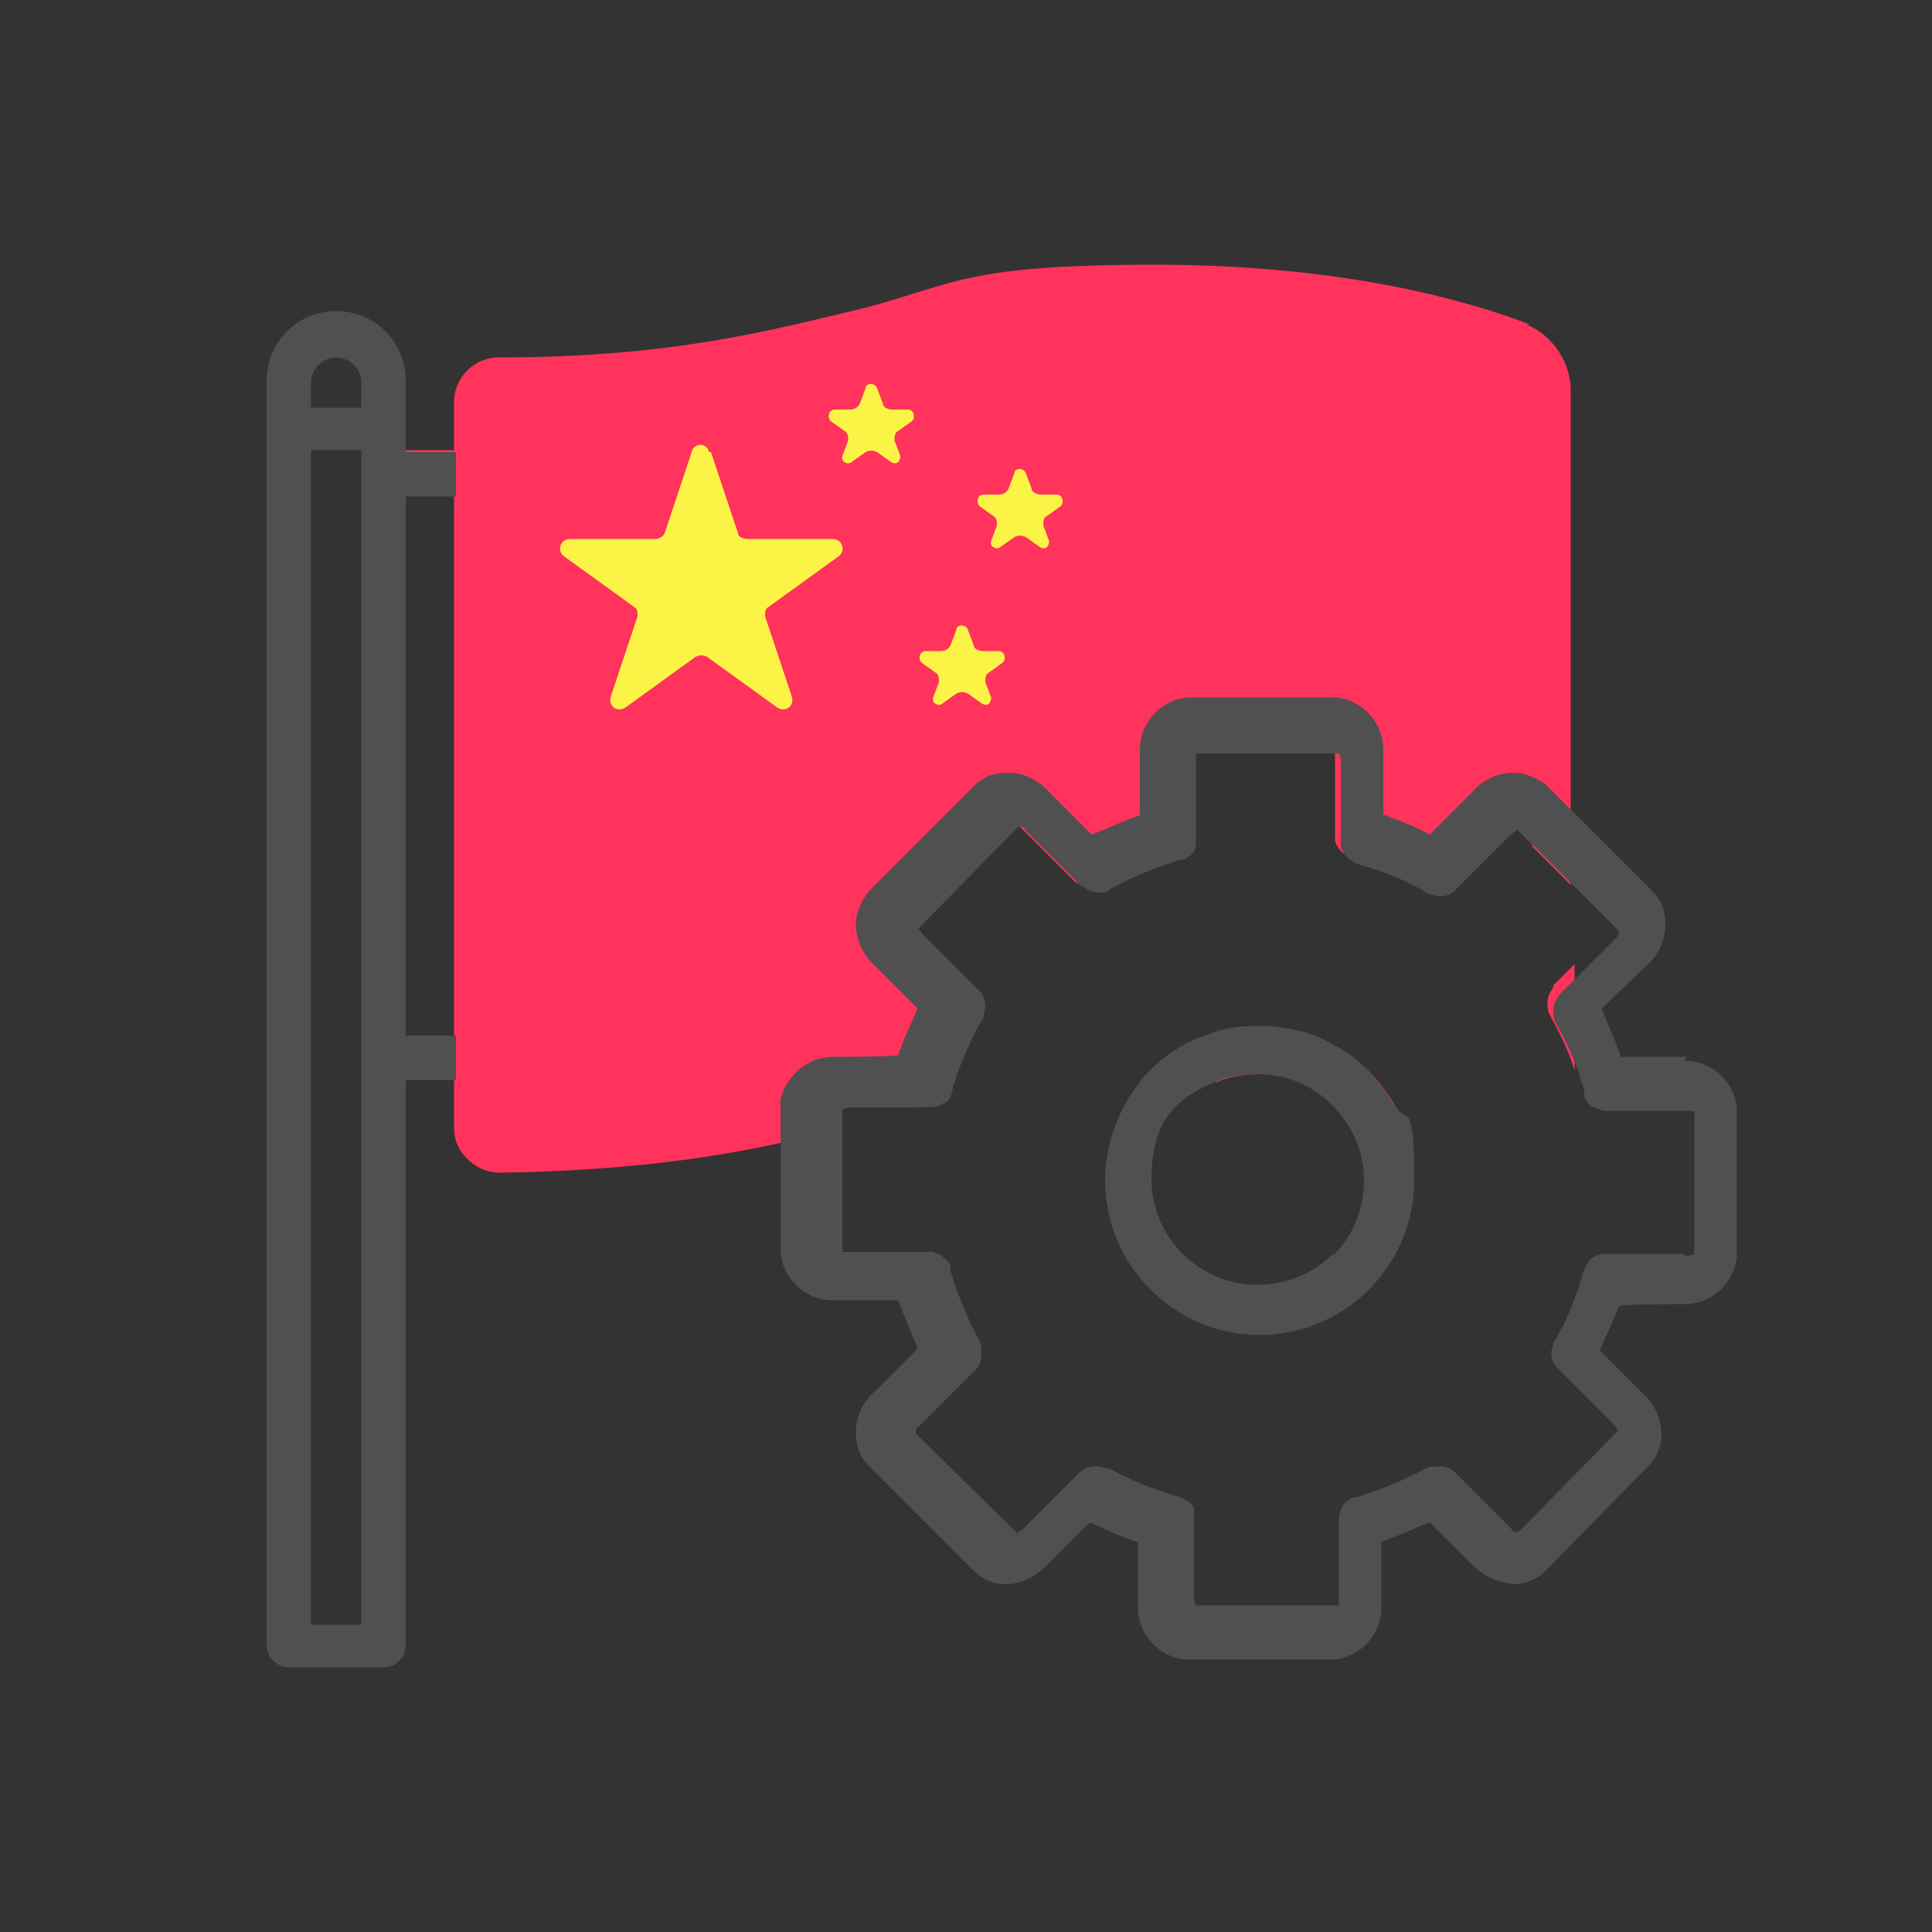 <?xml version="1.0" encoding="UTF-8"?> <svg xmlns="http://www.w3.org/2000/svg" id="_Слой_1" version="1.1" viewBox="0 0 100 100"><rect x="0" y="0" width="100" height="100" fill="#333333" stroke="none"/><defs><style> .st0 { fill: #ff335c; } .st1 { fill: #505050; } .st2 { fill: #fcf347; } </style></defs><path class="st0" d="M80.4,24.6v20.2l-1-1-1.2-1.2c0,0-.1.1-.3.3l-2.9,2.9s0,0,0,0c-.2.2-.5.3-.8.3-.2,0-.4,0-.5-.1-1.2-.7-2.4-1.2-3.8-1.6,0,0,0,0,0,0h0c-.4-.2-.7-.5-.8-.9,0,0,0-.2,0-.3,0,0,0,0,0,0v-4.1s0,0,0,0c0-.2,0-.3-.1-.4h-7.4c0,0,0,.2,0,.5v4.1s0,0,0,0h0c0,0,0,.2,0,.2h0c0,.3-.3.6-.5.7h0c0,0-.2,0-.2.1,0,0,0,0,0,0h-.1c-1.3.4-2.5.9-3.6,1.5-.2,0-.4.2-.6.2s-.6-.1-.8-.3c0,0,0,0-.1,0l-2.9-2.9c0-.1-.2-.2-.4-.2l-5.2,5.3c0,0,.1.1.3.3l2.9,2.9h0c.2.2.3.5.3.8,0,0,0,0,0,0,0,.2,0,.3-.1.5h0c-.4.7-.7,1.4-1,2.1-.2.4-.3.9-.5,1.4l-4.8,1.3-1.1.3-2.5.7-.8.2-14.3,1.1V20.3l6-.5,18-3.7,12.8-1,14.3,2,3.8,2,.4,5.5Z"></path><path class="st0" d="M79.2,16.8h0c-3.1-1.2-9.6-3.1-19.4-3.1s-10.4,1-14.9,2.2c-5,1.2-10.1,2.6-19.1,2.6-1.3,0-2.3,1.1-2.3,2.3v2.5h-2.6v2.3h2.6v28h-2.6v2.2h2.6v2.5c0,.7.2,1.2.7,1.7.4.4,1,.7,1.7.7,6.1-.1,10.6-.7,14.3-1.5.9-.2,1.7-.4,2.5-.5v-1.3c.1,0,.2-.1.4-.1s0,0,0,0h4.1c.3,0,.5,0,.7-.2,0,0,0,0,.1,0,.2-.1.3-.3.4-.6h0s0,0,0,0c.2-.6.4-1.2.6-1.8-1.3.3-2.4.8-4.1,1.2-1.5.4-3,.8-4.7,1.1-3.7.8-8.1,1.5-14.3,1.5V21h0c9.2-.1,14.7-1.5,19.6-2.7,4.3-1.1,8.3-2.1,14.4-2.1,9.4,0,15.7,1.8,18.6,2.9.5.2.8.7.8,1.2v23.5l2,2v-25.6c0-1.5-1-2.9-2.3-3.4ZM70.8,55.4c-.4-.4-.9-.8-1.4-1.1-2.2-.3-4.6-.5-7.3-.6-1.2.5-2.3,1.3-3.1,2.3.3,0,.6,0,.9,0,1.1,0,2.1,0,3.1,0,.7-.3,1.4-.4,2.2-.4,1.1,0,2.1.3,3,.9,1.4.2,2.8.4,4,.7-.4-.6-.8-1.2-1.3-1.7ZM80.4,51.1h0c-.2.3-.3.5-.3.8h0s0,0,0,0h0c0,.2,0,.4.1.6.5.9,1,1.9,1.3,2.9v-5.5l-1.1,1.1Z"></path><path class="st1" d="M17.4,16.1c-2,0-3.6,1.6-3.6,3.6v65.4c0,.7.5,1.2,1.2,1.2h4.8c.7,0,1.2-.5,1.2-1.2V19.7c0-2-1.6-3.6-3.6-3.6ZM18.7,84.1h-2.6V23.3h2.6v60.7ZM18.7,21.1h-2.6v-1.3c0-.7.6-1.3,1.3-1.3.7,0,1.3.6,1.3,1.3v1.3Z"></path><path class="st1" d="M72.1,57.1h0c-.4-.6-.8-1.2-1.3-1.7-.4-.4-.9-.8-1.4-1.1-1.2-.8-2.7-1.2-4.2-1.2s-2.1.2-3.1.6c-1.2.5-2.3,1.3-3.1,2.3-1.1,1.4-1.8,3.2-1.8,5.1,0,4.4,3.6,8,8,8s8-3.6,8-8-.4-2.8-1-3.9ZM69,64.9c-1,1-2.4,1.6-3.9,1.6-3,0-5.5-2.4-5.5-5.5s1.4-4.2,3.3-5c.7-.3,1.4-.4,2.2-.4,1.1,0,2.1.3,3,.9,1.5,1,2.5,2.7,2.5,4.6,0,1.5-.6,2.9-1.6,3.9ZM72.1,57.1h0c-.4-.6-.8-1.2-1.3-1.7-.4-.4-.9-.8-1.4-1.1-1.2-.8-2.7-1.2-4.2-1.2s-2.1.2-3.1.6c-1.2.5-2.3,1.3-3.1,2.3-1.1,1.4-1.8,3.2-1.8,5.1,0,4.4,3.6,8,8,8s8-3.6,8-8-.4-2.8-1-3.9ZM69,64.9c-1,1-2.4,1.6-3.9,1.6-3,0-5.5-2.4-5.5-5.5s1.4-4.2,3.3-5c.7-.3,1.4-.4,2.2-.4,1.1,0,2.1.3,3,.9,1.5,1,2.5,2.7,2.5,4.6,0,1.5-.6,2.9-1.6,3.9ZM72.1,57.1h0c-.4-.6-.8-1.2-1.3-1.7-.4-.4-.9-.8-1.4-1.1-1.2-.8-2.7-1.2-4.2-1.2s-2.1.2-3.1.6c-1.2.5-2.3,1.3-3.1,2.3-1.1,1.4-1.8,3.2-1.8,5.1,0,4.4,3.6,8,8,8s8-3.6,8-8-.4-2.8-1-3.9ZM69,64.9c-1,1-2.4,1.6-3.9,1.6-3,0-5.5-2.4-5.5-5.5s1.4-4.2,3.3-5c.7-.3,1.4-.4,2.2-.4,1.1,0,2.1.3,3,.9,1.5,1,2.5,2.7,2.5,4.6,0,1.5-.6,2.9-1.6,3.9ZM72.1,57.1h0c-.4-.6-.8-1.2-1.3-1.7-.4-.4-.9-.8-1.4-1.1-1.2-.8-2.7-1.2-4.2-1.2s-2.1.2-3.1.6c-1.2.5-2.3,1.3-3.1,2.3-1.1,1.4-1.8,3.2-1.8,5.1,0,4.4,3.6,8,8,8s8-3.6,8-8-.4-2.8-1-3.9ZM69,64.9c-1,1-2.4,1.6-3.9,1.6-3,0-5.5-2.4-5.5-5.5s1.4-4.2,3.3-5c.7-.3,1.4-.4,2.2-.4,1.1,0,2.1.3,3,.9,1.5,1,2.5,2.7,2.5,4.6,0,1.5-.6,2.9-1.6,3.9ZM87.3,54.7c0,0-.2,0-.2,0h0s-3.2,0-3.2,0c-.3-.9-.7-1.7-1-2.5l2.3-2.2c.6-.5,1-1.3,1-2.1s-.2-1.3-.7-1.8l-5.4-5.4c-.2-.2-.4-.3-.6-.4-.4-.2-.8-.3-1.2-.3-.8,0-1.6.4-2.1,1h0s-2.2,2.2-2.2,2.2c-.7-.4-1.5-.7-2.3-1h-.1s0-3.2,0-3.2c0,0,0-.1,0-.2,0-1.4-1.1-2.6-2.5-2.7h-7.6c-1.4.1-2.5,1.3-2.5,2.7s0,.1,0,.2v3.2c-.9.3-1.7.7-2.5,1l-2.2-2.2c-.5-.6-1.3-1-2.1-1s-1.3.2-1.8.7l-5.4,5.4c-.4.5-.7,1.1-.7,1.8s.4,1.6,1,2.1l2.2,2.2c-.3.7-.7,1.5-1,2.4h0c0,.1-3.2.1-3.2.1,0,0-.1,0-.2,0-1.3,0-2.4,1-2.7,2.2,0,.1,0,.2,0,.3v7.6c.1,1.4,1.3,2.5,2.7,2.5s.2,0,.2,0h3.2c.3.9.7,1.7,1,2.5l-2.2,2.2c-.6.5-1,1.3-1,2.1s.2,1.3.7,1.8l5.4,5.4c.4.4,1,.7,1.6.7h0c.9,0,1.6-.4,2.2-1l2.2-2.2c.7.3,1.5.7,2.4,1h.1s0,3.2,0,3.2c0,0,0,.1,0,.2,0,1.4,1.1,2.6,2.5,2.7h7.6c1.4-.1,2.5-1.3,2.5-2.7s0-.2,0-.2v-3.2c.9-.3,1.7-.7,2.5-1l2.2,2.2c.6.6,1.3.9,2.2,1h0c.6,0,1.2-.3,1.6-.7l5.3-5.4c.4-.4.7-1,.7-1.6h0c0-.9-.4-1.7-1-2.2l-2.2-2.2c.3-.7.7-1.5,1-2.3h0c0-.1,3.2-.1,3.2-.1,0,0,.1,0,.2,0,1.4,0,2.6-1.1,2.7-2.5v-7.6c-.1-1.4-1.3-2.5-2.7-2.5ZM87.1,64.9s0,0,0,0h0s-4.1,0-4.1,0c0,0,0,0,0,0-.3,0-.6.2-.8.4,0,.1-.2.3-.2.4h0s0,0,0,0c-.4,1.4-.9,2.7-1.6,3.8,0,.2-.1.3-.1.5h0s0,0,0,0c0,.3.1.6.3.8h0s2.9,2.9,2.9,2.9c.2.2.2.4.3.3l-5.2,5.3c-.2,0-.3,0-.4-.2l-2.9-2.9s0,0,0,0c-.2-.2-.5-.3-.8-.3,0,0,0,0-.1,0h0c-.2,0-.4,0-.6.1-1.1.6-2.3,1.1-3.6,1.5h-.1s0,0,0,0c-.2,0-.3.2-.4.2,0,0-.1.1-.2.2,0,0,0,.1-.1.2h0c0,.1-.1.3-.1.5h0s0,0,0,0v4.1c0,.3,0,.4,0,.4h-7.4c0,0-.1-.2-.1-.4s0,0,0,0v-4.1s0,0,0,0c0,0,0-.2,0-.3,0,0,0-.2,0-.2,0-.1-.2-.3-.3-.4,0,0-.1,0-.2-.1h0c0,0-.2-.1-.2-.1h0s0,0,0,0c-1.4-.4-2.6-.9-3.7-1.5-.2,0-.4-.1-.6-.1s0,0-.1,0c-.3,0-.6.1-.8.3,0,0,0,0,0,0l-2.9,2.9c-.2.2-.4.2-.3.3l-5.3-5.2c0-.2,0-.3.2-.4l2.9-2.9h0c.2-.2.3-.5.3-.8h0s0,0,0-.1h0c0-.2,0-.4-.1-.6-.6-1.1-1.1-2.3-1.5-3.6h0c0-.1,0-.2,0-.2,0-.2-.2-.3-.2-.4-.1,0-.2-.2-.4-.3h0c0,0-.2,0-.3-.1h0s-.1,0-.2,0h0s0,0,0,0h-4.1c-.3,0-.4,0-.4,0v-6.1s0-1.1,0-1.1v-.2c.1,0,.3-.1.4-.1s0,0,0,0h4.1c.3,0,.5,0,.7-.2,0,0,0,0,.1,0,.2-.1.3-.3.4-.6h0s0,0,0,0c0-.1,0-.3.1-.4.1-.5.3-.9.5-1.4.3-.7.6-1.4,1-2h0c0-.2.1-.4.1-.6s0,0,0,0c0-.3-.1-.6-.3-.8h0s-2.9-2.9-2.9-2.9c-.2-.2-.2-.4-.3-.3l5.2-5.3c.2,0,.3,0,.4.2l2.9,2.9s0,0,.1,0c.2.2.5.3.8.3s.4,0,.6-.2c1.1-.6,2.3-1.1,3.6-1.5h.1s0,0,0,0c0,0,.2,0,.2-.1h0c.3-.1.5-.4.5-.7h0c0,0,0-.2,0-.2h0s0,0,0,0v-4.1c0-.2,0-.4,0-.4h7.4c0,0,.1.2.1.4h0s0,4.1,0,4.1c0,0,0,0,0,0,0,0,0,.2,0,.3.1.4.4.7.8.9h0s0,0,0,0c1.4.4,2.7.9,3.8,1.6.2,0,.3.1.5.1.3,0,.6-.1.8-.3,0,0,0,0,0,0l2.9-2.9c.2-.2.4-.2.3-.3l1.2,1.2,1,1,1.1,1.1,2,2c0,.2-.1.3-.2.4l-1.8,1.8-1.1,1.1h0c-.2.3-.3.5-.3.8h0s0,0,0,0h0c0,.2,0,.4.1.6.5.9,1,1.9,1.3,2.9,0,.2.2.4.2.7h0c0,.1,0,.2,0,.2,0,.2.2.4.4.6,0,0,0,0,.1,0h0c.2.1.4.2.7.2h4.1c.2,0,.4,0,.4,0v7.4c0,0-.2.1-.4.1ZM72.1,57.1c-.4-.6-.8-1.2-1.3-1.7-.4-.4-.9-.8-1.4-1.1-1.2-.8-2.7-1.2-4.2-1.2s-2.1.2-3.1.6c-1.2.5-2.3,1.3-3.1,2.3-1.1,1.4-1.8,3.2-1.8,5.1,0,4.4,3.6,8,8,8s8-3.6,8-8-.4-2.8-1-3.9h0ZM69,64.9c-1,1-2.4,1.6-3.9,1.6-3,0-5.5-2.4-5.5-5.5s1.4-4.2,3.3-5c.7-.3,1.4-.4,2.2-.4,1.1,0,2.1.3,3,.9,1.5,1,2.5,2.7,2.5,4.6,0,1.5-.6,2.9-1.6,3.9ZM72.1,57.1h0c-.4-.6-.8-1.2-1.3-1.7-.4-.4-.9-.8-1.4-1.1-1.2-.8-2.7-1.2-4.2-1.2s-2.1.2-3.1.6c-1.2.5-2.3,1.3-3.1,2.3-1.1,1.4-1.8,3.2-1.8,5.1,0,4.4,3.6,8,8,8s8-3.6,8-8-.4-2.8-1-3.9ZM69,64.9c-1,1-2.4,1.6-3.9,1.6-3,0-5.5-2.4-5.5-5.5s1.4-4.2,3.3-5c.7-.3,1.4-.4,2.2-.4,1.1,0,2.1.3,3,.9,1.5,1,2.5,2.7,2.5,4.6,0,1.5-.6,2.9-1.6,3.9ZM72.1,57.1h0c-.4-.6-.8-1.2-1.3-1.7-.4-.4-.9-.8-1.4-1.1-1.2-.8-2.7-1.2-4.2-1.2s-2.1.2-3.1.6c-1.2.5-2.3,1.3-3.1,2.3-1.1,1.4-1.8,3.2-1.8,5.1,0,4.4,3.6,8,8,8s8-3.6,8-8-.4-2.8-1-3.9ZM69,64.9c-1,1-2.4,1.6-3.9,1.6-3,0-5.5-2.4-5.5-5.5s1.4-4.2,3.3-5c.7-.3,1.4-.4,2.2-.4,1.1,0,2.1.3,3,.9,1.5,1,2.5,2.7,2.5,4.6,0,1.5-.6,2.9-1.6,3.9ZM72.1,57.1h0c-.4-.6-.8-1.2-1.3-1.7-.4-.4-.9-.8-1.4-1.1-1.2-.8-2.7-1.2-4.2-1.2s-2.1.2-3.1.6c-1.2.5-2.3,1.3-3.1,2.3-1.1,1.4-1.8,3.2-1.8,5.1,0,4.4,3.6,8,8,8s8-3.6,8-8-.4-2.8-1-3.9ZM69,64.9c-1,1-2.4,1.6-3.9,1.6-3,0-5.5-2.4-5.5-5.5s1.4-4.2,3.3-5c.7-.3,1.4-.4,2.2-.4,1.1,0,2.1.3,3,.9,1.5,1,2.5,2.7,2.5,4.6,0,1.5-.6,2.9-1.6,3.9ZM72.1,57.1h0c-.4-.6-.8-1.2-1.3-1.7-.4-.4-.9-.8-1.4-1.1-1.2-.8-2.7-1.2-4.2-1.2s-2.1.2-3.1.6c-1.2.5-2.3,1.3-3.1,2.3-1.1,1.4-1.8,3.2-1.8,5.1,0,4.4,3.6,8,8,8s8-3.6,8-8-.4-2.8-1-3.9ZM69,64.9c-1,1-2.4,1.6-3.9,1.6-3,0-5.5-2.4-5.5-5.5s1.4-4.2,3.3-5c.7-.3,1.4-.4,2.2-.4,1.1,0,2.1.3,3,.9,1.5,1,2.5,2.7,2.5,4.6,0,1.5-.6,2.9-1.6,3.9Z"></path><rect class="st1" x="21" y="23.4" width="2.6" height="2.3"></rect><rect class="st1" x="21" y="53.6" width="2.6" height="2.3"></rect><path class="st2" d="M36.8,23.4l1.4,4.2c0,.2.3.3.5.3h4.4c.5,0,.7.6.3.9l-3.6,2.6c-.2.1-.2.3-.2.5l1.4,4.2c.1.5-.4.8-.8.5l-3.6-2.6c-.2-.1-.4-.1-.6,0l-3.6,2.6c-.4.3-.9,0-.8-.5l1.4-4.2c0-.2,0-.4-.2-.5l-3.6-2.6c-.4-.3-.2-.9.3-.9h4.4c.2,0,.4-.1.5-.3l1.4-4.2c.1-.5.8-.5.9,0Z"></path><path class="st2" d="M45.4,20.1l.3.8c0,.2.3.3.5.3h.8c.3,0,.4.4.2.6l-.7.5c-.2.1-.2.3-.2.5l.3.8c0,.3-.2.5-.5.3l-.7-.5c-.2-.1-.4-.1-.6,0l-.7.5c-.2.2-.6,0-.5-.3l.3-.8c0-.2,0-.4-.2-.5l-.7-.5c-.2-.2-.1-.6.2-.6h.8c.2,0,.4-.1.5-.3l.3-.8c0-.3.5-.3.6,0Z"></path><path class="st2" d="M53.1,24.5l.3.8c0,.2.3.3.5.3h.8c.3,0,.4.4.2.6l-.7.5c-.2.1-.2.3-.2.5l.3.8c0,.3-.2.5-.5.3l-.7-.5c-.2-.1-.4-.1-.6,0l-.7.5c-.2.2-.6,0-.5-.3l.3-.8c0-.2,0-.4-.2-.5l-.7-.5c-.2-.2-.1-.6.2-.6h.8c.2,0,.4-.1.5-.3l.3-.8c0-.3.5-.3.6,0Z"></path><path class="st2" d="M50.1,32.6l.3.8c0,.2.3.3.5.3h.8c.3,0,.4.4.2.6l-.7.5c-.2.1-.2.3-.2.5l.3.8c0,.3-.2.5-.5.3l-.7-.5c-.2-.1-.4-.1-.6,0l-.7.5c-.2.2-.6,0-.5-.3l.3-.8c0-.2,0-.4-.2-.5l-.7-.5c-.2-.2-.1-.6.2-.6h.8c.2,0,.4-.1.5-.3l.3-.8c0-.3.5-.3.6,0Z"></path></svg> 